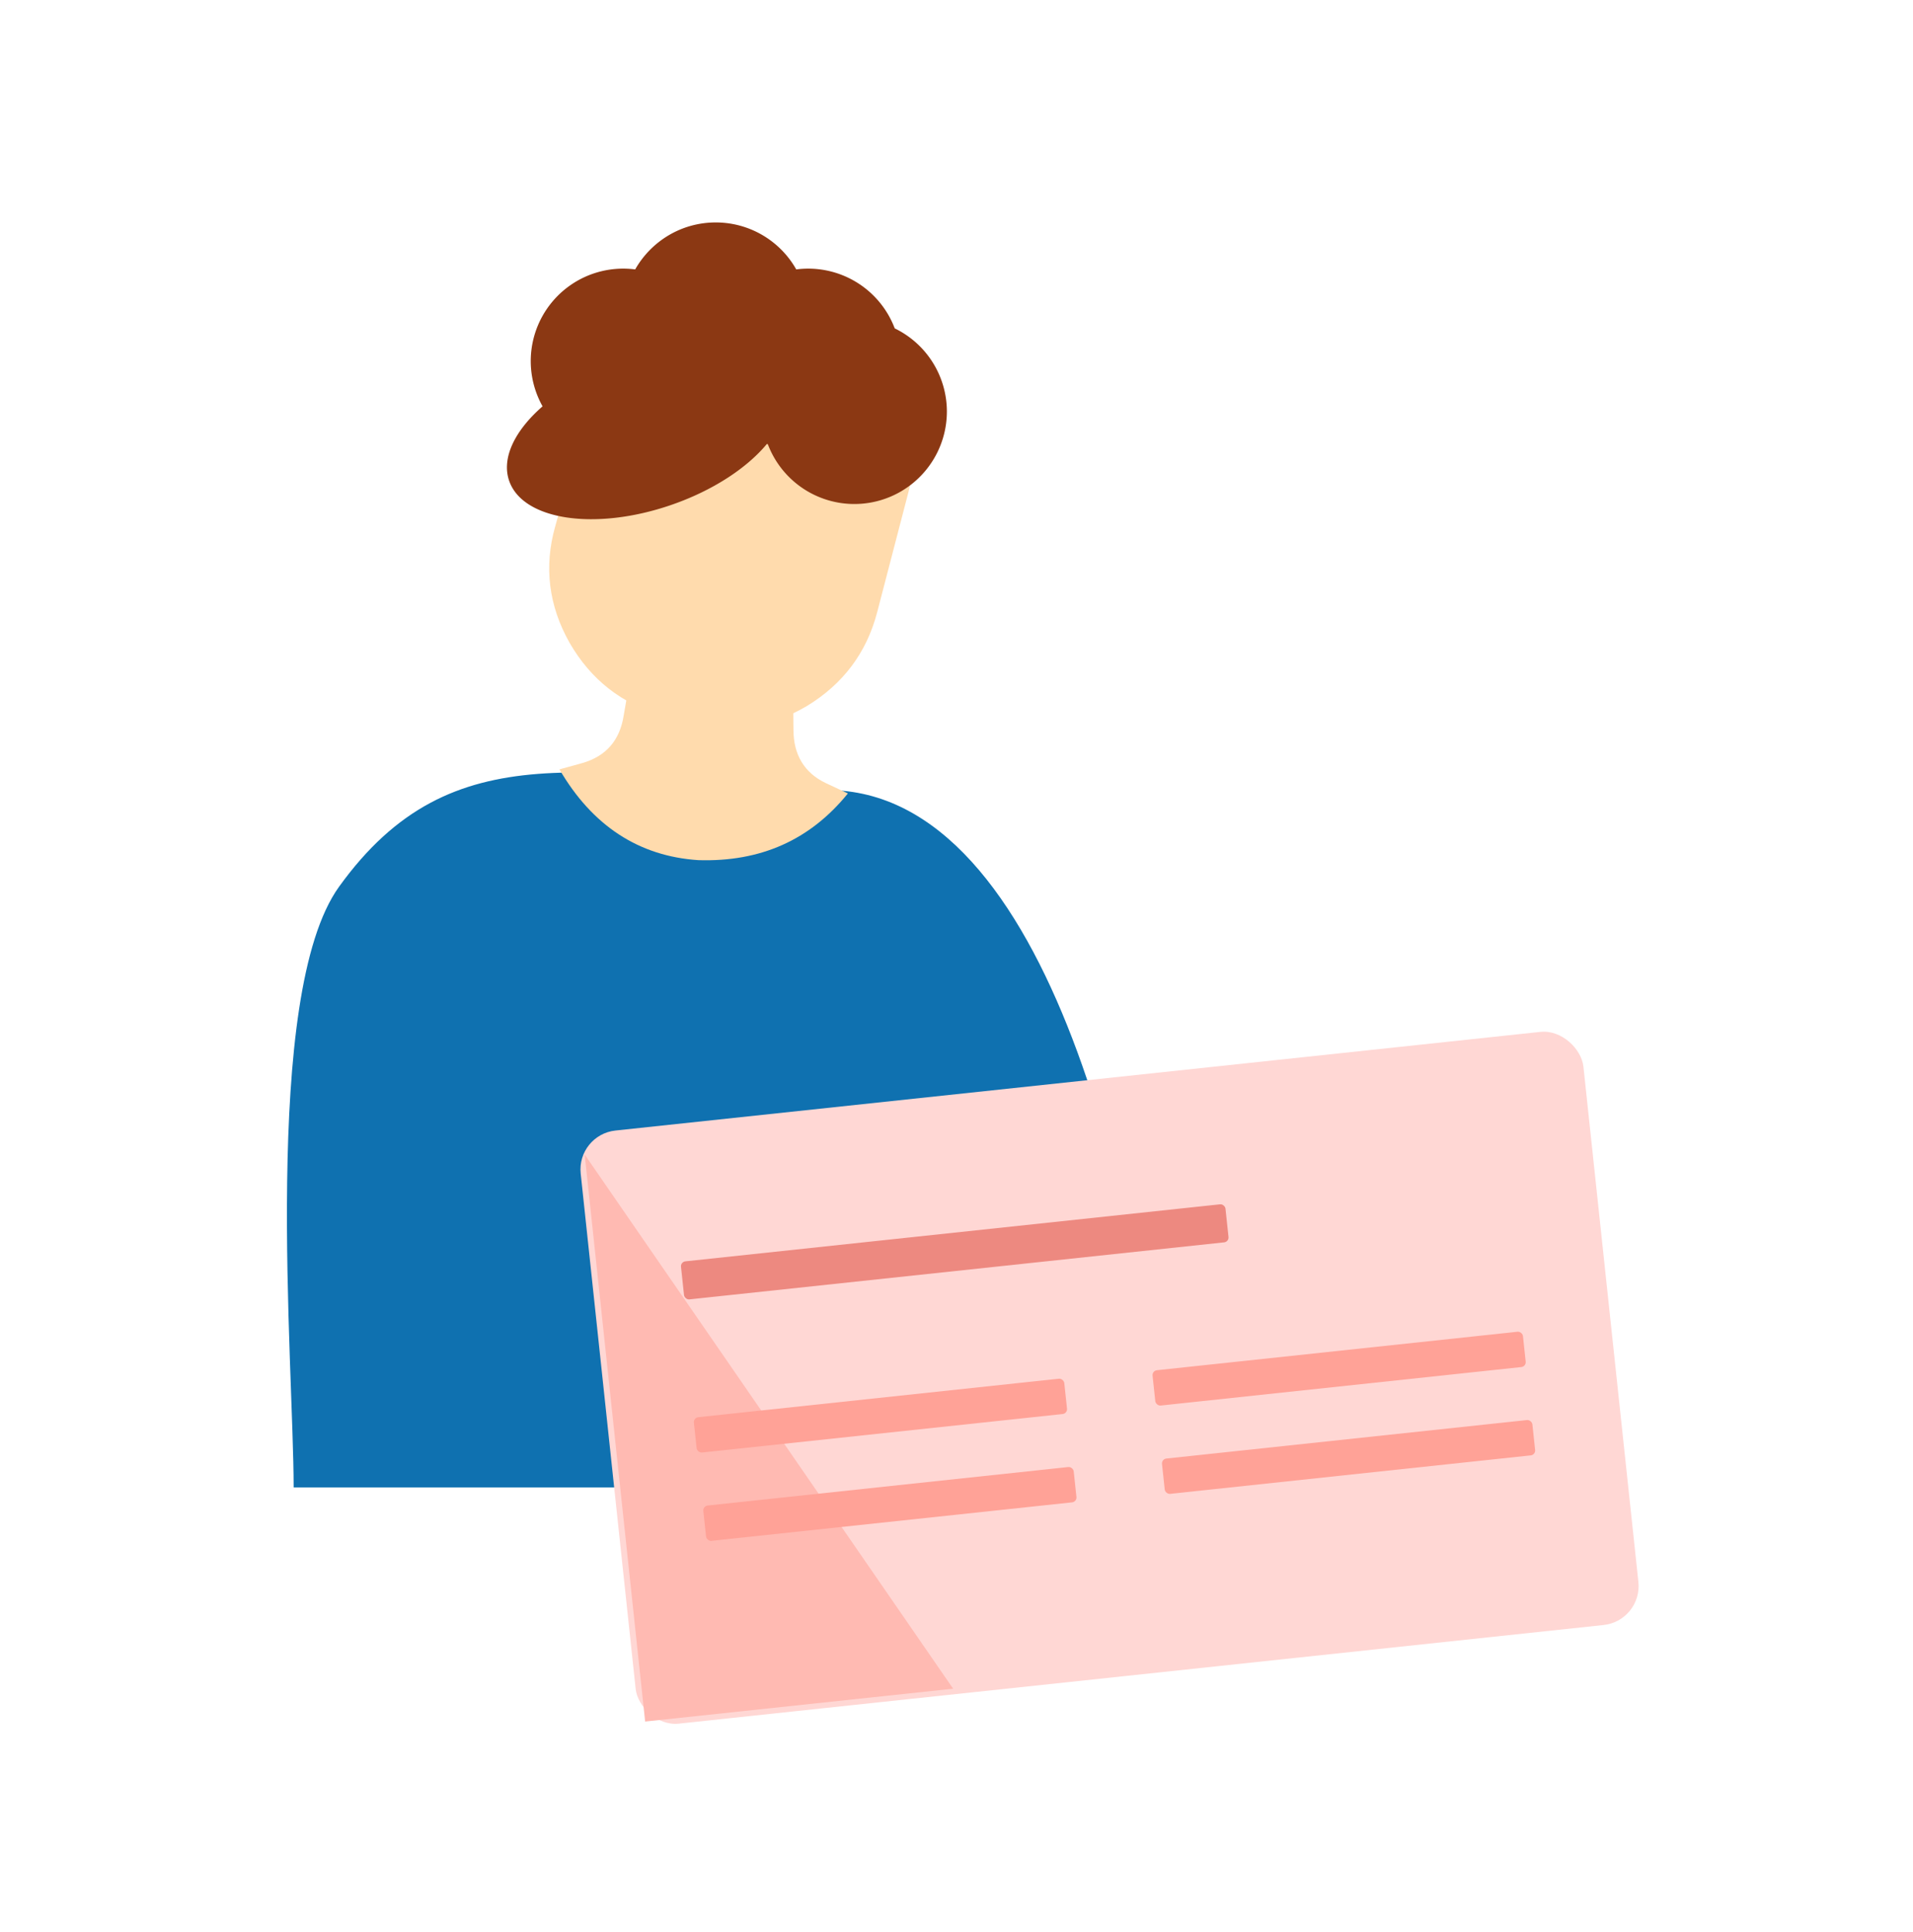<?xml version="1.0" encoding="UTF-8"?> <svg xmlns="http://www.w3.org/2000/svg" width="100" height="101" fill="none"><path d="M43.771 41.319C55.32 41.995 59.931 64.947 61 77.757H15.35c0-6.405-1.696-25.75 2.375-31.403 5.946-8.256 13.125-5.793 26.046-5.035Z" fill="#0F71B0"></path><path d="M35.373 30.63c-1.05.026-1.666.59-1.897 1.719l-.872 5.052c-.205 1.307-.923 2.128-2.154 2.487l-1.205.333c1.718 2.95 4.154 4.54 7.257 4.745 3.257.102 5.847-1.052 7.821-3.488l-1.154-.539c-1.128-.538-1.692-1.487-1.692-2.795l-.051-5.129c-.026-1.154-.565-1.82-1.59-2.026l-1.231-.23-3.231-.128Z" fill="#FFDBAD"></path><path d="m42.09 16.624-2.097-.577c-1.977-.553-3.881-.313-5.69.697-1.783.986-2.964 2.5-3.543 4.52l-1.736 6.253c-.602 2.116-.337 4.16.748 6.083 1.109 1.924 2.724 3.198 4.845 3.8l1.422.384c2.146.553 4.195.265 6.124-.865 1.904-1.155 3.134-2.79 3.688-4.906l1.64-6.3c.506-2.02.24-3.895-.82-5.675-1.061-1.755-2.58-2.91-4.58-3.414Z" fill="#FFDBAD"></path><path fill-rule="evenodd" clip-rule="evenodd" d="m40.09 23.205.05.024a4.836 4.836 0 0 0 9.357-1.712 4.834 4.834 0 0 0-2.726-4.35 4.836 4.836 0 0 0-5.148-3.083 4.832 4.832 0 0 0-4.21-2.455c-1.805 0-3.378.99-4.209 2.455a4.834 4.834 0 0 0-4.842 7.158c-1.444 1.26-2.158 2.696-1.747 3.892.71 2.063 4.497 2.63 8.46 1.267 2.19-.753 3.976-1.938 5.016-3.196Z" fill="#8B3813"></path><rect x="30.138" y="59.318" width="52.714" height="31.183" rx="2.046" transform="rotate(-6.088 30.138 59.318)" fill="#FFD7D4"></rect><path d="m33.724 89.998-3.16-29.64 19.26 27.923-16.1 1.717Z" fill="#FFBAB2"></path><rect x="36.738" y="78.732" width="19.472" height="1.857" rx=".256" transform="rotate(-6.092 36.738 78.732)" fill="#FFA297"></rect><rect x="36.245" y="74.115" width="19.472" height="1.857" rx=".256" transform="rotate(-6.092 36.245 74.115)" fill="#FFA297"></rect><rect x="60.715" y="76.276" width="19.472" height="1.857" rx=".256" transform="rotate(-6.092 60.715 76.276)" fill="#FFA297"></rect><rect x="60.222" y="71.659" width="19.472" height="1.857" rx=".256" transform="rotate(-6.092 60.222 71.66)" fill="#FFA297"></rect><rect x="35.571" y="65.967" width="28.624" height="2" rx=".256" transform="rotate(-6.088 35.571 65.967)" fill="#ED8980"></rect></svg> 